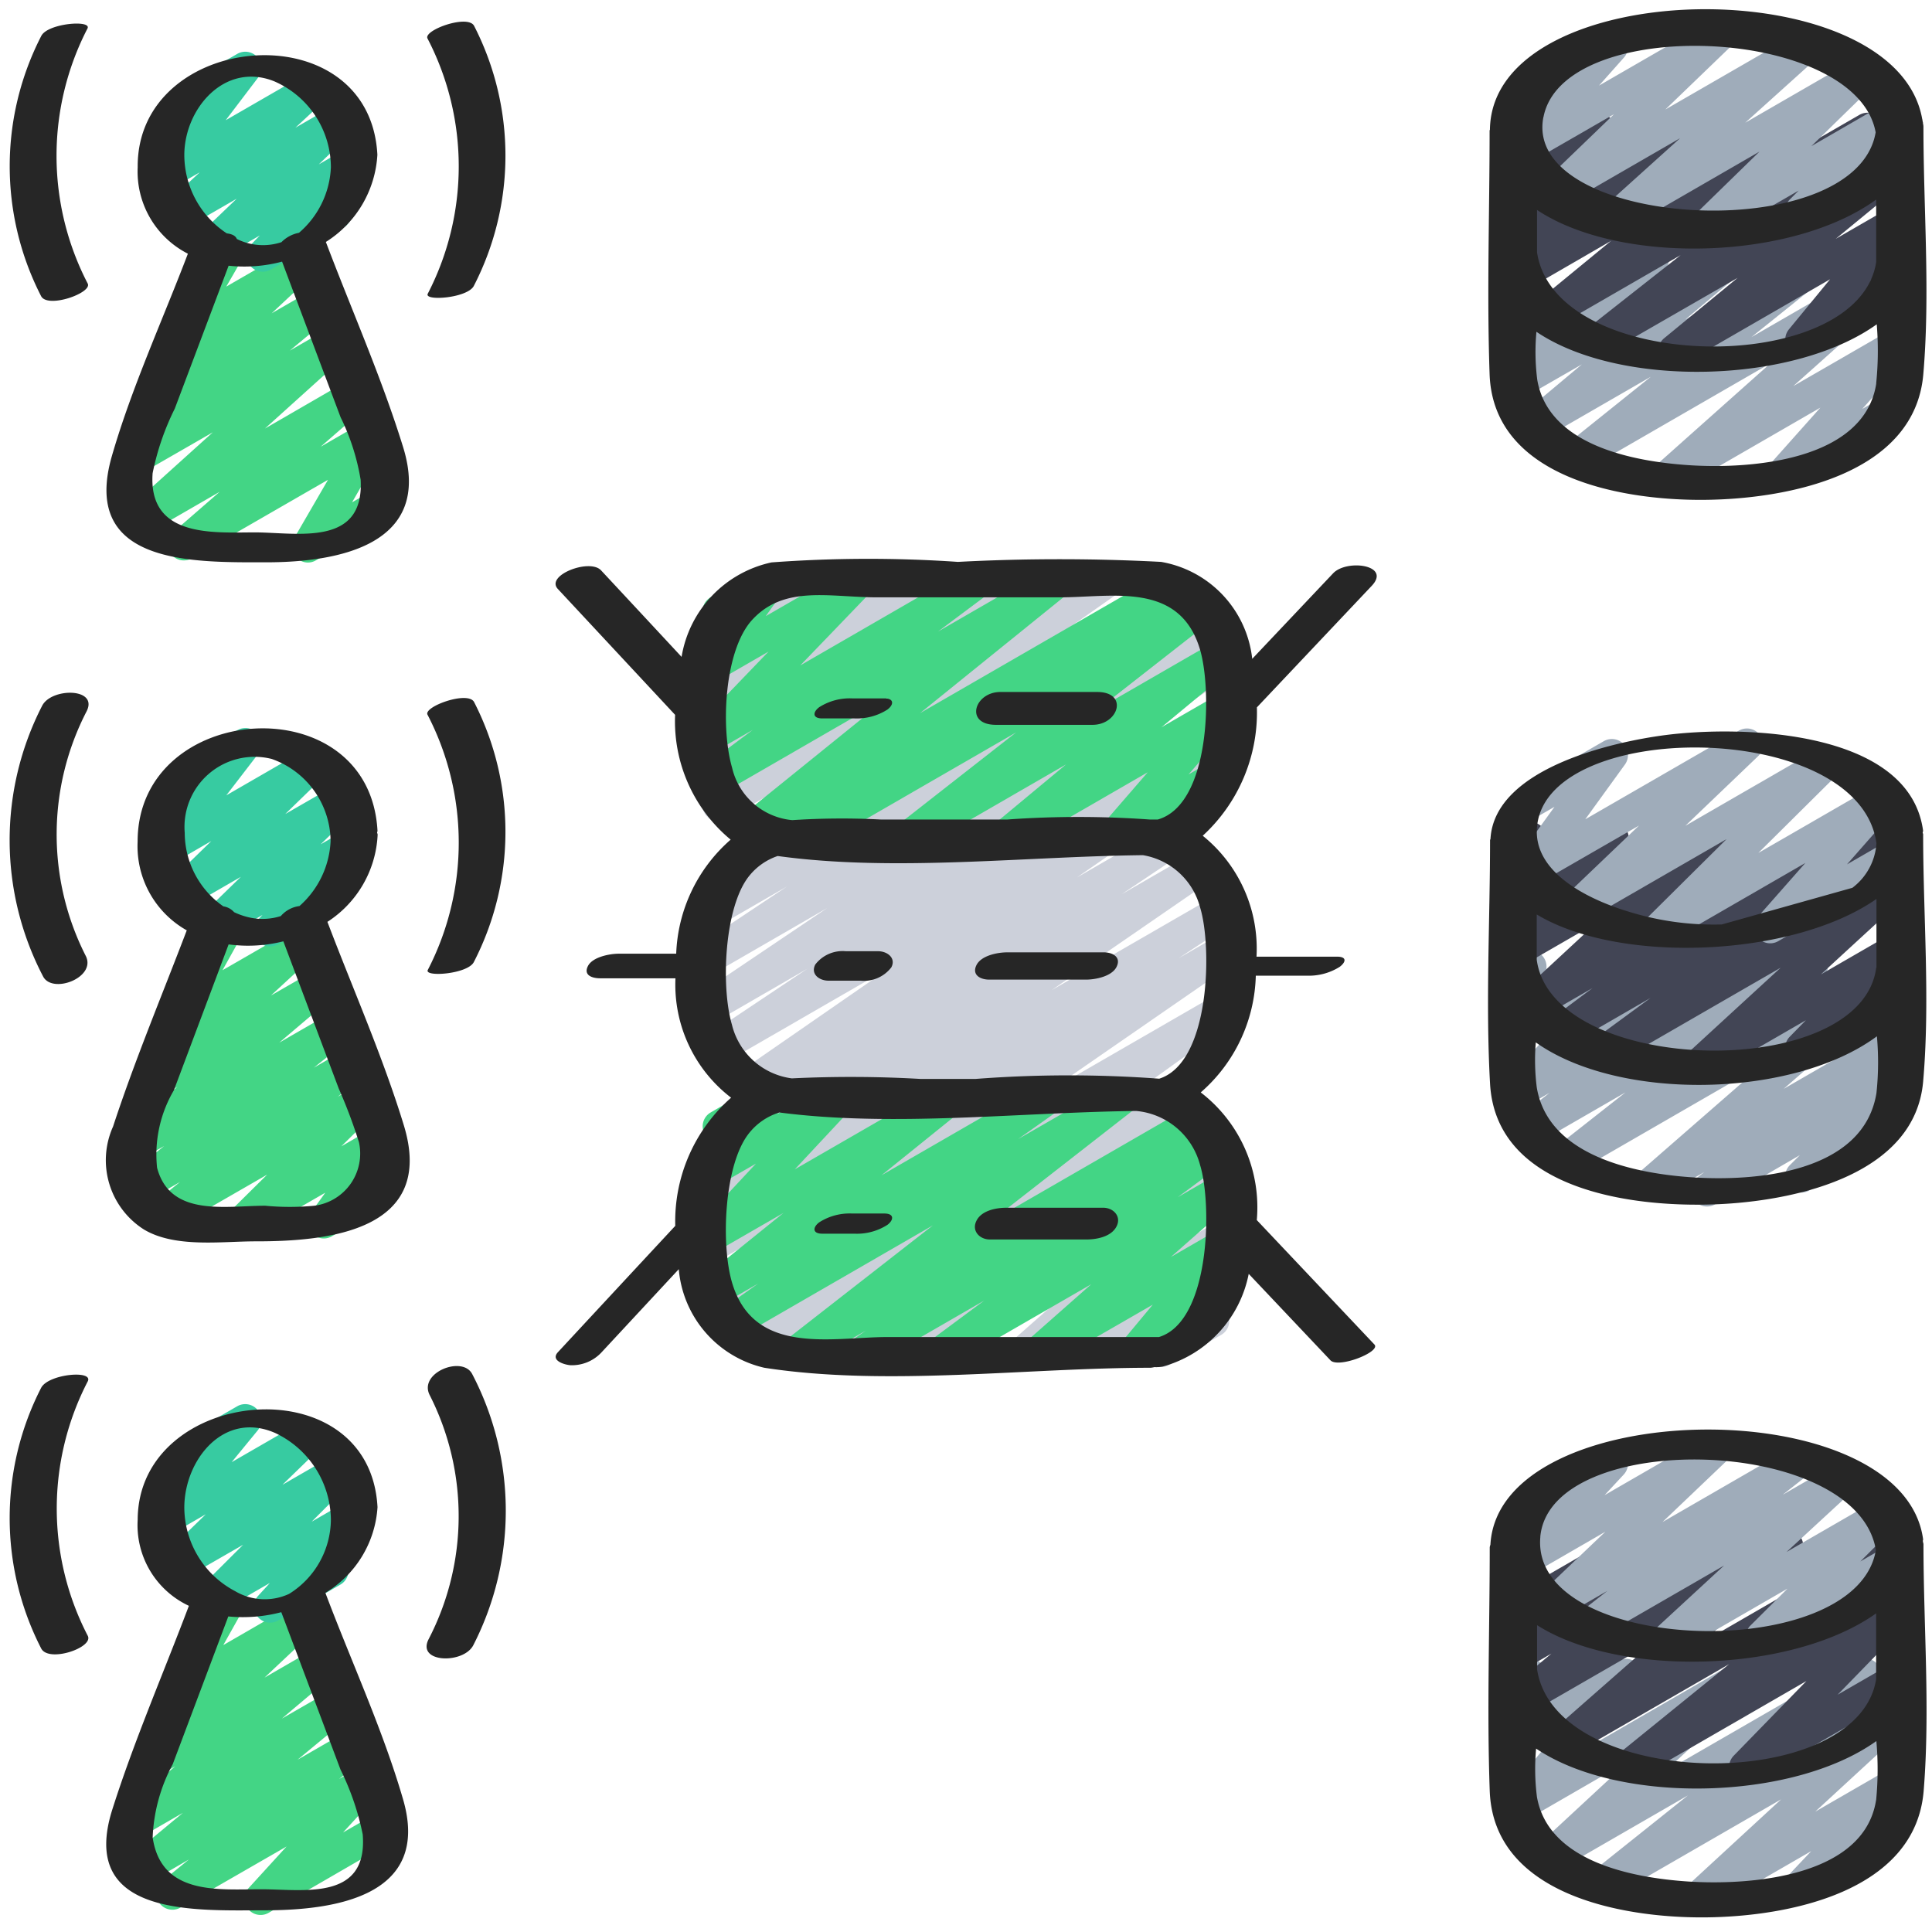 <?xml version="1.0" encoding="UTF-8"?> <svg xmlns="http://www.w3.org/2000/svg" xmlns:xlink="http://www.w3.org/1999/xlink" version="1.1" width="512" height="512" x="0" y="0" viewBox="0 0 60 60" style="enable-background:new 0 0 512 512" xml:space="preserve" class=""><g><path fill="#9facba" d="M53.017 37.469a.5.5 0 0 1-.307-.9l.22-.171-1.482.855a.5.5 0 0 1-.579-.81l3.9-3.4-5.852 3.378a.5.5 0 0 1-.56-.825l2.124-1.671-2.746 1.585a.5.5 0 0 1-.558-.827l.946-.744-.841.486a.5.5 0 0 1-.614-.776l1.41-1.5-.8.459a.5.5 0 0 1-.737-.546l.3-1.29a.487.487 0 0 1-.246-.214.5.5 0 0 1 .182-.682l.5-.29a.5.5 0 0 1 .738.546l-.242 1.034 2.751-1.588a.5.5 0 0 1 .615.775l-1.412 1.5 3.95-2.279a.5.5 0 0 1 .558.826l-.947.744 2.731-1.576a.5.5 0 0 1 .56.825l-2.123 1.67 4.259-2.458a.5.5 0 0 1 .579.81l-3.9 3.4 3.32-1.916a.5.5 0 0 1 .556.827l-.393.307a.5.5 0 0 1 .44.847l-.658.655a.5.5 0 0 1 .15.923l-2.624 1.515a.5.5 0 0 1-.6-.788l.312-.311-2.63 1.526a.5.5 0 0 1-.25.069zM51.712 15.366a.5.5 0 0 1-.332-.873l3.607-3.213-5.738 3.313a.5.5 0 0 1-.563-.822l2.583-2.071-3.392 1.957a.5.5 0 0 1-.571-.815l1.82-1.526-1.846 1.061a.5.5 0 0 1-.586-.8l.871-.791-.285.164a.5.5 0 0 1-.74-.531l.328-1.625a.487.487 0 0 1-.27-.223.5.5 0 0 1 .182-.682l.5-.29a.5.5 0 0 1 .74.531l-.283 1.4L51.1 7.587a.5.5 0 0 1 .585.8l-.87.79 2.772-1.6a.5.5 0 0 1 .571.816l-1.818 1.53 4.07-2.35a.5.5 0 0 1 .564.823l-2.581 2.073 4.327-2.5a.5.5 0 0 1 .582.8l-3.609 3.221 3.028-1.747a.5.5 0 0 1 .623.766L57.835 12.7l.64-.369a.5.5 0 0 1 .5.865l-3.329 1.924a.5.5 0 0 1-.623-.766l1.51-1.694-4.571 2.64a.489.489 0 0 1-.25.066z" opacity="1" data-original="#346d92" class=""></path><path fill="#424555" d="M52.875 33.46a.5.5 0 0 1-.339-.868l2.764-2.539-5.045 2.912a.5.5 0 0 1-.546-.836l1.548-1.136-2.416 1.395a.5.5 0 0 1-.549-.833l1.165-.87-1.616.932a.5.5 0 0 1-.59-.8l2.316-2.147-2.287 1.319a.5.5 0 0 1-.628-.76l1.118-1.293-.49.282a.5.5 0 0 1-.73-.571l.252-.883a.5.5 0 0 1-.022-.878l.5-.29a.5.5 0 0 1 .731.57l-.162.568 1.982-1.144a.5.5 0 0 1 .628.76l-1.118 1.294 3.572-2.062a.5.5 0 0 1 .59.8l-2.316 2.147 5.119-2.955a.5.5 0 0 1 .548.833l-1.17.874 2.968-1.713a.5.5 0 0 1 .546.836L57.65 27.54l1.071-.617a.5.5 0 0 1 .589.8l-2.762 2.539 2.174-1.255a.5.5 0 0 1 .608.782l-.726.742a.5.5 0 0 1 .212.932l-2.624 1.515a.5.5 0 0 1-.608-.783l.5-.511-2.959 1.708a.5.5 0 0 1-.25.068zM52 11.39a.5.5 0 0 1-.317-.887l2.28-1.873-3.944 2.27a.5.5 0 0 1-.56-.825l2.735-2.152-3.819 2.205a.5.5 0 0 1-.567-.819l2.226-1.829-2.579 1.493a.5.5 0 0 1-.56-.826l.348-.275a.5.5 0 0 1-.607-.759l1.072-1.382-.428.247a.5.5 0 0 1-.724-.59l.213-.644a.482.482 0 0 1-.171-.176.5.5 0 0 1 .182-.682l.5-.29a.5.5 0 0 1 .725.59l-.089.269 1.5-.864a.5.5 0 0 1 .645.739l-1.073 1.382 3.689-2.129a.5.5 0 0 1 .664.151.5.5 0 0 1-.1.674l-.338.267 1.9-1.1a.5.5 0 0 1 .567.819l-2.229 1.833 4.6-2.657a.5.5 0 0 1 .56.826l-2.737 2.153 3.157-1.822a.5.5 0 0 1 .567.819l-2.277 1.871 1.71-.987a.5.5 0 0 1 .636.75l-1.28 1.556.239-.137a.5.5 0 1 1 .5.865l-2.624 1.515a.5.5 0 0 1-.636-.75l1.279-1.556-4.589 2.649a.493.493 0 0 1-.246.068z" opacity="1" data-original="#295474" class=""></path><path fill="#9facba" d="M52.725 59.448a.5.5 0 0 1-.339-.868l2.929-2.7-5.254 3.033a.5.5 0 0 1-.562-.823l2.92-2.331-4.067 2.347a.5.5 0 0 1-.59-.8l2.848-2.64-3.287 1.9a.5.5 0 0 1-.634-.753l1.629-1.953-1.038.6a.5.5 0 0 1-.735-.555l.284-1.128a.489.489 0 0 1-.231-.208.5.5 0 0 1 .182-.682l.5-.29a.5.5 0 0 1 .736.554L47.8 53l2.45-1.414a.5.5 0 0 1 .634.753L49.258 54.3l4.7-2.716a.5.5 0 0 1 .59.8L51.7 55.019l5.974-3.449a.5.5 0 0 1 .561.824l-2.92 2.332 3.4-1.964a.5.5 0 0 1 .589.8l-2.93 2.7 2.342-1.352a.5.5 0 0 1 .613.777l-.8.846a.488.488 0 0 1 .465.249.5.5 0 0 1-.183.683l-2.624 1.515a.5.5 0 0 1-.613-.777l.676-.715-3.28 1.894a.491.491 0 0 1-.245.066z" opacity="1" data-original="#346d92" class=""></path><path fill="#424555" d="M54.2 55.374a.5.5 0 0 1-.358-.849l2.258-2.319-5.107 2.948a.5.5 0 0 1-.564-.821l3.271-2.652-4.77 2.754a.5.5 0 0 1-.58-.809l3.023-2.654-3.849 2.221a.5.5 0 0 1-.57-.816l1.227-1.023-.9.52a.5.5 0 0 1-.594-.8l.553-.526a.5.5 0 0 1-.7-.573l.292-1.2a.491.491 0 0 1-.238-.211.5.5 0 0 1 .182-.682l.5-.29a.5.5 0 0 1 .737.55l-.228.936 2.588-1.494a.5.5 0 0 1 .595.8l-.548.52 2.289-1.321a.5.5 0 0 1 .57.816l-1.229 1.026 3.2-1.848a.5.5 0 0 1 .58.809l-3.022 2.652 5.9-3.408a.5.5 0 0 1 .564.821L56 51.1l2.717-1.568a.5.5 0 0 1 .608.781l-2.256 2.318 1.6-.923a.5.5 0 0 1 .5.865l-4.726 2.73a.489.489 0 0 1-.243.071z" opacity="1" data-original="#295474" class=""></path><path fill="#43d585" d="M9.564 17.47a.5.5 0 0 1-.432-.751l1.055-1.819-4.229 2.438a.5.5 0 0 1-.578-.81l1.443-1.255-2.2 1.271a.5.5 0 0 1-.585-.8l2.571-2.318-2.186 1.257a.5.5 0 0 1-.569-.818l1.319-1.1-.037.021a.5.5 0 0 1-.591-.8L5.95 10.68l-.026.014a.5.5 0 0 1-.684-.68l.913-1.6a.541.541 0 0 1-.085-.108.5.5 0 0 1 .184-.684l.648-.369a.5.5 0 0 1 .684.682l-.557.965 2.219-1.28a.5.5 0 0 1 .591.8l-1.4 1.31 1.32-.761a.5.5 0 0 1 .569.817L9 10.889l1.215-.7a.5.5 0 0 1 .585.8l-2.572 2.32 2.594-1.5a.5.5 0 0 1 .578.809l-1.442 1.256 1.349-.778a.494.494 0 0 1 .6.079.5.5 0 0 1 .079.6L10.934 15.6l.607-.35a.5.5 0 1 1 .5.865L9.814 17.4a.49.49 0 0 1-.25.07z" opacity="1" data-original="#b9bfcc" class=""></path><path fill="#37cba1" d="M8.161 8.438A.5.5 0 0 1 7.8 7.59l.27-.278-1.213.7a.5.5 0 0 1-.6-.793l1.094-1.048-1.527.881a.5.5 0 0 1-.59-.8l.969-.9-.842.486a.5.5 0 0 1-.648-.738l1.054-1.383a.5.5 0 0 1-.337-.925l1.937-1.118a.5.5 0 0 1 .649.735L7.01 3.733l2.543-1.467a.5.5 0 0 1 .59.8l-.969.9 1.214-.7a.5.5 0 0 1 .6.793L9.9 5.105l.809-.466a.5.5 0 0 1 .608.781l-.73.75a.5.5 0 0 1 .078.9l-2.25 1.3a.489.489 0 0 1-.254.068z" opacity="1" data-original="#37cba1"></path><path fill="#43d585" d="M7.5 38.471a.5.5 0 0 1-.351-.856l1.148-1.136-2.951 1.7a.5.5 0 0 1-.564-.823l.81-.649-1.054.607a.5.5 0 0 1-.562-.823l1.121-.9-.719.415A.5.5 0 0 1 3.8 35.2l1.707-1.449-.457.264a.5.5 0 0 1-.59-.8l1.474-1.364-.09.051a.5.5 0 0 1-.687-.675l1-1.8a.519.519 0 0 1-.094-.117.5.5 0 0 1 .184-.684l.645-.372a.5.5 0 0 1 .687.677l-.669 1.2 2.39-1.376a.5.5 0 0 1 .59.8l-1.475 1.361 1.393-.8a.5.5 0 0 1 .573.814l-1.71 1.451 1.634-.942a.5.5 0 0 1 .562.823l-1.119.895.988-.57a.5.5 0 0 1 .564.822l-.81.651.658-.38a.5.5 0 0 1 .6.788L10.6 35.6l1.008-.582a.5.5 0 0 1 .657.723l-.575.8a.5.5 0 0 1 .215.932l-1.6.922a.5.5 0 0 1-.657-.723l.453-.631L7.747 38.4a.49.49 0 0 1-.247.071z" opacity="1" data-original="#b9bfcc" class=""></path><path fill="#37cba1" d="M8.389 29.393a.5.5 0 0 1-.362-.846l.126-.132-1.173.677a.5.5 0 0 1-.6-.791l1.1-1.07-1.589.918a.5.5 0 0 1-.6-.791l1.272-1.239-1.208.7a.5.5 0 0 1-.646-.736l1.042-1.36a.509.509 0 0 1-.5-.245.5.5 0 0 1 .183-.683l1.937-1.118a.5.5 0 0 1 .647.736l-.99 1.287 2.5-1.444a.5.5 0 0 1 .6.791L8.859 25.28l1.6-.92a.5.5 0 0 1 .6.791l-1.1 1.07.719-.414a.5.5 0 0 1 .611.778l-.721.756a.506.506 0 0 1 .189.187.5.5 0 0 1-.183.683l-1.935 1.114a.49.49 0 0 1-.25.068z" opacity="1" data-original="#37cba1"></path><path fill="#43d585" d="M8.093 59.471a.5.5 0 0 1-.369-.838L8.9 57.344l-3.3 1.9a.5.5 0 0 1-.565-.82l.831-.676-1.266.737a.5.5 0 0 1-.57-.817L5.679 56.3l-1.31.756a.5.5 0 0 1-.572-.815l1.646-1.389-.424.246a.5.5 0 0 1-.594-.8l1.667-1.568-.233.134a.5.5 0 0 1-.686-.676l.988-1.763a.5.5 0 0 1 .091-.8l.645-.372a.5.5 0 0 1 .687.678l-.649 1.158 2.352-1.358a.5.5 0 0 1 .594.8L8.215 52.1l1.614-.932a.5.5 0 0 1 .572.814l-1.647 1.39 1.564-.9a.5.5 0 0 1 .57.817L9.241 54.65l1.559-.9a.5.5 0 0 1 .565.82l-.836.68.687-.4a.5.5 0 0 1 .619.771l-1.181 1.288.994-.573a.5.5 0 1 1 .5.865l-3.8 2.2a.49.49 0 0 1-.255.07z" opacity="1" data-original="#b9bfcc" class=""></path><path fill="#37cba1" d="M8.389 50.393a.5.5 0 0 1-.368-.838l.36-.394-1.5.865a.5.5 0 0 1-.6-.786l1.27-1.267-1.768 1.018a.5.5 0 0 1-.6-.791l1.208-1.173-1.072.619a.5.5 0 0 1-.636-.75l.961-1.172a.5.5 0 0 1-.216-.932l1.937-1.118a.5.5 0 0 1 .637.75l-.808.985 2.183-1.26a.5.5 0 0 1 .6.791l-1.206 1.171 1.576-.909a.5.5 0 0 1 .6.786L9.68 47.257l1.019-.588a.5.5 0 0 1 .618.77l-.8.878a.5.5 0 0 1 .238.211.5.5 0 0 1-.183.683l-1.933 1.114a.49.49 0 0 1-.25.068z" opacity="1" data-original="#37cba1"></path><path fill="#ccd0da" d="M28.561 42.471a.5.5 0 0 1-.293-.906l1.226-.884L26.51 42.4a.5.5 0 0 1-.551-.832l3.761-2.828-6.064 3.5a.5.5 0 0 1-.542-.839l6.4-4.6-7.107 4.1a.5.5 0 0 1-.534-.844l5.688-3.932-5.284 3.051a.5.5 0 0 1-.524-.851l1.641-1.08-1.117.644a.5.5 0 0 1-.533-.844l5.12-3.527-4.5 2.6a.5.5 0 0 1-.528-.848l1.823-1.221-.224.129a.5.5 0 0 1-.536-.844L27.716 30l-5.27 3.042a.5.5 0 0 1-.528-.849l3.153-2.107L22.28 31.7a.5.5 0 0 1-.529-.847l3.938-2.653-3.41 1.969a.5.5 0 0 1-.527-.849l2.684-1.787-2.157 1.245a.5.5 0 0 1-.537-.841l5.112-3.577-3.245 1.872a.5.5 0 0 1-.537-.841l1.879-1.321-2.387 1.377a.5.5 0 0 1-.541-.839l1.441-1.032-1.184.684a.5.5 0 0 1-.587-.8l2.939-2.674-2.353 1.359a.5.5 0 0 1-.579-.809l.446-.391a.509.509 0 0 1-.5-.16.5.5 0 0 1-.011-.637l.542-.681a.492.492 0 0 1-.29-.23.5.5 0 0 1 .182-.682l1.627-.94a.5.5 0 0 1 .641.744l-.276.347 1.914-1.1a.5.5 0 0 1 .579.808l-.367.322L28.15 17.6a.5.5 0 0 1 .587.8L25.8 21.073l6.02-3.473a.5.5 0 0 1 .541.839l-1.446 1.036 3.248-1.875a.5.5 0 0 1 .537.841l-1.875 1.319 3.482-2.01a.5.5 0 0 1 .537.843l-5.111 3.575 5.786-3.34a.5.5 0 0 1 .527.849l-2.684 1.783 2.358-1.36a.5.5 0 0 1 .529.847L34.311 23.6l3.41-1.969a.5.5 0 0 1 .528.848L35.1 24.587l2.623-1.515a.5.5 0 0 1 .535.844l-4.814 3.335 2.687-1.551a.5.5 0 0 1 .528.848l-1.822 1.221 2.417-1.395a.5.5 0 0 1 .533.845l-5.126 3.53 5.059-2.92a.5.5 0 0 1 .524.851l-1.636 1.076 1.113-.642a.5.5 0 0 1 .534.844l-5.69 3.933 5.156-2.976a.5.5 0 0 1 .542.839l-6.4 4.6 4.495-2.594a.5.5 0 0 1 .55.832l-3.76 2.828 4.39-2.534a.5.5 0 0 1 .543.838l-1.223.882.866-.5a.5.5 0 0 1 .581.808l-2.411 2.13 1.831-1.058a.5.5 0 0 1 .582.807l-.425.377a.5.5 0 0 1 .476.811l-.485.583a.49.49 0 0 1 .235.209.5.5 0 0 1-.182.683l-1.614.932a.5.5 0 0 1-.634-.753l.113-.136-1.567.9a.5.5 0 0 1-.582-.806l.317-.282-1.891 1.089a.5.5 0 0 1-.581-.807l2.413-2.128-5.089 2.935a.5.5 0 0 1-.25.071z" opacity="1" data-original="#ccd0da" class=""></path><path fill="#43d585" d="M24.975 26.471a.5.5 0 0 1-.282-.914l.182-.122-1.345.775a.5.5 0 0 1-.564-.821l4.612-3.727-5.23 3.02a.5.5 0 0 1-.55-.833l1.579-1.181-1.1.633a.5.5 0 0 1-.61-.78l2.2-2.285-1.593.919a.5.5 0 0 1-.656-.723l.68-.949a.5.5 0 0 1-.23-.932l1.627-.94a.5.5 0 0 1 .656.724l-.57.8 2.662-1.535a.5.5 0 0 1 .611.779l-2.2 2.286L30.16 17.6a.5.5 0 0 1 .55.833l-1.578 1.18L32.62 17.6a.5.5 0 0 1 .565.821l-4.613 3.727 7.655-4.419a.5.5 0 0 1 .531.846l-.188.127.64-.369a.5.5 0 0 1 .559.826l-3.612 2.826 3.563-2.056a.5.5 0 0 1 .569.817l-2.223 1.844 1.655-.954a.5.5 0 0 1 .628.76l-1.437 1.654.8-.462a.5.5 0 0 1 .5.865L34.837 26.4a.5.5 0 0 1-.628-.759l1.436-1.658-4.188 2.417a.5.5 0 0 1-.569-.817l2.221-1.844L28.5 26.4a.5.5 0 0 1-.559-.826l3.615-2.828-6.331 3.654a.5.5 0 0 1-.25.071zM26.833 42.471a.5.5 0 0 1-.284-.911l.346-.239-1.876 1.079a.5.5 0 0 1-.558-.827l4.512-3.519-6.211 3.586a.5.5 0 0 1-.539-.841l1.325-.938-1.23.709a.5.5 0 0 1-.564-.821l2.578-2.081-2.053 1.184a.5.5 0 0 1-.615-.773l1.813-1.942-1.2.691a.5.5 0 0 1-.637-.749l.512-.628a.493.493 0 0 1-.263-.221.5.5 0 0 1 .182-.682l1.627-.94a.5.5 0 0 1 .638.749l-.2.243 1.745-1a.5.5 0 0 1 .615.773l-1.813 1.942L29.39 33.6a.5.5 0 0 1 .564.821L27.375 36.5l5.025-2.9a.5.5 0 0 1 .539.841l-1.322.935L34.7 33.6a.5.5 0 0 1 .558.827l-4.514 3.52 6.392-3.689a.5.5 0 0 1 .534.844l-.345.238.288-.166a.5.5 0 0 1 .548.834l-1.584 1.172 1.144-.66a.5.5 0 0 1 .581.807l-1.939 1.71 1.358-.783a.5.5 0 0 1 .634.752l-.942 1.134.182-.105a.5.5 0 0 1 .5.865l-2.6 1.5a.5.5 0 0 1-.635-.752l.941-1.131-3.268 1.883a.5.5 0 0 1-.581-.807l1.94-1.711-4.364 2.518a.5.5 0 0 1-.548-.834l1.586-1.176-3.483 2.01a.5.5 0 0 1-.25.071z" opacity="1" data-original="#b9bfcc" class=""></path><path fill="#9facba" d="M51.517 29.351a.5.5 0 0 1-.353-.855l2.457-2.437-4.381 2.529a.5.5 0 0 1-.595-.794l2.255-2.155-3.2 1.844a.5.5 0 0 1-.654-.726l1.23-1.7-.593.341a.5.5 0 1 1-.5-.865l2.626-1.516a.5.5 0 0 1 .654.727l-1.231 1.7 4.76-2.747a.5.5 0 0 1 .6.794l-2.251 2.154 4.124-2.381a.5.5 0 0 1 .6.787l-2.458 2.438 3.59-2.072a.5.5 0 0 1 .626.763l-1.463 1.664 1.166-.673a.5.5 0 1 1 .5.865l-3.8 2.192a.5.5 0 0 1-.626-.763l1.467-1.665-4.3 2.483a.493.493 0 0 1-.25.068zM53.044 7.467a.5.5 0 0 1-.349-.859l1.948-1.9-4.055 2.343a.5.5 0 0 1-.585-.8l2.175-1.96-3.5 2.021a.5.5 0 0 1-.6-.793l2.047-1.973-2.641 1.522a.5.5 0 0 1-.624-.768l.781-.879a.5.5 0 0 1-.457-.888l2.626-1.512a.5.5 0 0 1 .624.765l-.775.872L53.171.631a.5.5 0 0 1 .6.793L51.72 3.4l4.071-2.349a.5.5 0 0 1 .585.8L54.2 3.811l3.4-1.964a.5.5 0 0 1 .6.791l-1.946 1.9L58.6 3.183a.5.5 0 0 1 .605.785l-.565.568a.5.5 0 0 1 .177.928l-2.626 1.515a.5.5 0 0 1-.605-.786l.274-.275L53.294 7.4a.49.49 0 0 1-.25.067zM51.833 51.376a.5.5 0 0 1-.339-.867l2.05-1.891-3.825 2.208A.5.5 0 0 1 49.16 50l.759-.594-1.413.816a.5.5 0 0 1-.595-.8l1.944-1.853-2.4 1.388a.5.5 0 0 1-.616-.774l.674-.724A.506.506 0 0 1 47 47.22a.5.5 0 0 1 .183-.683l2.626-1.516a.5.5 0 0 1 .616.774l-.593.638 3.146-1.817a.5.5 0 0 1 .595.8l-1.942 1.852 3.937-2.274a.5.5 0 0 1 .559.826l-.763.6 1.576-.909a.5.5 0 0 1 .589.8l-2.048 1.888 2.849-1.644a.5.5 0 0 1 .6.787l-1.156 1.15.794-.458a.5.5 0 1 1 .5.866l-4.11 2.373a.5.5 0 0 1-.6-.787l1.155-1.15-3.431 1.981a.5.5 0 0 1-.249.059z" opacity="1" data-original="#346d92" class=""></path><g fill="#262626"><path d="M8.267 17.463c2.247 0 5.19-.543 4.253-3.575-.666-2.157-1.6-4.261-2.4-6.374a3.428 3.428 0 0 0 1.6-2.708C11.483.317 4.241.95 4.276 5.194a2.863 2.863 0 0 0 1.559 2.685c-.789 2.074-1.744 4.151-2.359 6.278-.983 3.398 2.524 3.306 4.791 3.306zm.24-14.942a2.918 2.918 0 0 1 1.769 2.673 2.832 2.832 0 0 1-.991 2.036 1.034 1.034 0 0 0-.545.291 1.82 1.82 0 0 1-1.386-.1c-.036-.1-.153-.155-.31-.173a2.921 2.921 0 0 1-1.32-2.445c.009-1.435 1.254-2.885 2.783-2.282zM5.429 12.688 7.1 8.252a4.566 4.566 0 0 0 1.66-.127l1.817 4.832A6.946 6.946 0 0 1 11.2 14.9c.117 2.1-1.985 1.634-3.289 1.634-1.258 0-3.319.184-3.171-1.839a8.036 8.036 0 0 1 .689-2.007zM12.54 34.942c-.654-2.136-1.578-4.222-2.372-6.313a3.409 3.409 0 0 0 1.56-2.707c0-.025-.013-.041-.016-.064s.013-.033.012-.052c-.244-4.543-7.453-4.045-7.45.33A3 3 0 0 0 5.8 28.893c-.771 2.024-1.615 4.038-2.289 6.093a2.548 2.548 0 0 0 .964 3.2c.967.575 2.4.365 3.47.365 2.287.004 5.596-.345 4.595-3.609zM8.439 23.57a2.732 2.732 0 0 1 1.828 2.547 2.86 2.86 0 0 1-.967 2.021.919.919 0 0 0-.579.311 1.87 1.87 0 0 1-.932.053 2.254 2.254 0 0 1-.518-.173.555.555 0 0 0-.334-.181 2.791 2.791 0 0 1-1.2-2.284 2.177 2.177 0 0 1 2.702-2.294zm1.322 13.875a8 8 0 0 1-1.524 0c-1.23 0-2.951.362-3.359-1.18a3.941 3.941 0 0 1 .522-2.406l1.7-4.53a4.509 4.509 0 0 0 1.7-.095l1.72 4.572a15.969 15.969 0 0 1 .628 1.668 1.634 1.634 0 0 1-1.387 1.971zM8.23 59.326c2.2 0 5.156-.451 4.29-3.438-.631-2.176-1.617-4.3-2.415-6.421a3.355 3.355 0 0 0 1.619-2.661c-.239-4.446-7.431-3.748-7.448.388a2.765 2.765 0 0 0 1.59 2.676c-.793 2.1-1.7 4.19-2.379 6.329-1.059 3.35 2.607 3.127 4.743 3.127zm.325-14.819a3.01 3.01 0 0 1 1.721 2.687 2.74 2.74 0 0 1-1.289 2.3l-.023.012a1.8 1.8 0 0 1-1.656-.088 2.949 2.949 0 0 1-1.584-2.616c.011-1.478 1.236-3.002 2.831-2.295zm-3.19 10.281L7.09 50.2a4.7 4.7 0 0 0 1.646-.132l1.839 4.888a8.241 8.241 0 0 1 .689 2.01c.171 2.084-1.846 1.707-3.139 1.707-1.338 0-3.119.2-3.384-1.61a5.228 5.228 0 0 1 .624-2.275zM39.034 21.968l3.566-3.774c.617-.653-.779-.836-1.2-.388l-2.511 2.655a3.434 3.434 0 0 0-2.83-3.011 60.1 60.1 0 0 0-6.31 0 40.814 40.814 0 0 0-5.789.016 3.6 3.6 0 0 0-2.793 2.934q-1.248-1.344-2.5-2.687c-.354-.38-1.735.154-1.344.576l3.643 3.911a4.772 4.772 0 0 0 1.725 3.876A4.94 4.94 0 0 0 21 29.618h-1.782c-.281 0-.814.1-.959.383s.124.381.38.381h2.338a4.422 4.422 0 0 0 1.728 3.708 5.116 5.116 0 0 0-1.734 3.98q-1.823 1.961-3.643 3.922c-.245.264.209.393.387.406a1.254 1.254 0 0 0 .957-.39l2.408-2.592a3.439 3.439 0 0 0 2.656 3.061c3.814.59 8.132 0 12 0a.816.816 0 0 0 .115-.02 1.044 1.044 0 0 0 .266-.019 3.731 3.731 0 0 0 2.663-2.877l2.538 2.684c.246.261 1.579-.265 1.366-.49l-3.653-3.864a4.5 4.5 0 0 0-1.741-3.965A4.973 4.973 0 0 0 39 30.3h1.582a1.79 1.79 0 0 0 1.025-.275c.194-.148.228-.315-.085-.315h-2.5a4.5 4.5 0 0 0-1.67-3.755 5.2 5.2 0 0 0 1.682-3.987zm-3.041 19.555h-8.432c-1.708 0-4.16.608-4.831-1.706-.347-1.2-.236-3.651.524-4.614a1.921 1.921 0 0 1 .951-.654c3.548.463 7.489-.007 11.081-.047a2.261 2.261 0 0 1 1.984 1.681c.373 1.204.324 4.851-1.277 5.34zM36 33.5a38.06 38.06 0 0 0-5.7.007h-1.718a37.7 37.7 0 0 0-3.991-.017 2.211 2.211 0 0 1-1.86-1.666c-.349-1.19-.234-3.652.526-4.609a1.917 1.917 0 0 1 .895-.631c3.627.5 7.66.014 11.342-.026a2.211 2.211 0 0 1 1.775 1.62C37.646 29.384 37.592 33 36 33.5zm-.041-8.049h-.252a30.852 30.852 0 0 0-4.427 0h-3.921a23.393 23.393 0 0 0-2.754.019 2.116 2.116 0 0 1-1.87-1.631c-.364-1.26-.233-3.655.624-4.588 1-1.092 2.417-.7 3.879-.7h5.68c1.626 0 3.712-.5 4.347 1.612.373 1.237.335 4.813-1.306 5.287zM51.722 22.828c-1.633.211-5.308 1.035-5.434 3.225 0 .013-.013.024-.013.036 0 2.511-.141 5.061 0 7.567.189 3.358 4.562 3.886 7.259 3.733 2.384-.136 5.942-.959 6.191-3.8.221-2.52 0-5.15 0-7.682 0-.018-.012-.027-.014-.043s.011-.041.013-.062c-.424-3.16-5.667-3.277-8.002-2.974zm6.553 7.214c0 .007-.007.012-.008.018-.48 3.568-10.054 3.356-10.542-.253V28.4c2.58 1.554 7.95 1.33 10.55-.482zm0-3.85a1.886 1.886 0 0 1-.748 1.38l-4.055 1.138a8.894 8.894 0 0 1-2.9-.4c-1.092-.328-2.872-1.118-2.845-2.511.073-3.499 10.019-3.52 10.548.393zm0 7.752c-.4 2.482-3.749 2.765-5.809 2.613-1.8-.133-4.4-.7-4.741-2.792a6.777 6.777 0 0 1-.03-1.393c2.589 1.841 7.987 1.738 10.594-.189a8.99 8.99 0 0 1-.014 1.761zM59.734 3.962v-.009a.418.418 0 0 0-.015-.121c0-.009.005-.017 0-.026s-.01-.043-.014-.065 0-.027-.008-.038c-.817-4.7-13.358-4.511-13.426.32 0 .012-.01.021-.01.033 0 2.518-.088 5.051 0 7.567.113 3.194 4.055 3.924 6.669 3.9 2.581-.021 6.534-.785 6.8-3.9.217-2.514.005-5.133.004-7.661zm-12 3.875V6.521c2.582 1.716 7.924 1.572 10.532-.323v1.944c-.558 3.596-9.966 3.483-10.532-.305zm.2-4.2C48.55.441 57.646.8 58.25 4.11c-.609 3.606-10.987 2.99-10.319-.47zm10.335 8.271c-.369 2.412-3.918 2.666-5.828 2.538-1.737-.116-4.356-.624-4.7-2.651a6.841 6.841 0 0 1-.026-1.491c2.591 1.754 7.97 1.629 10.569-.232a10.039 10.039 0 0 1-.018 1.839zM59.735 47.949c0-.012-.007-.02-.008-.032s-.01-.039-.011-.061.011-.033.008-.05c-.626-4.658-13.184-4.489-13.438.167a.408.408 0 0 0-.021.078c0 2.517-.09 5.051 0 7.566.114 3.2 4.048 3.947 6.675 3.929 2.594-.018 6.533-.789 6.8-3.915.207-2.523-.005-5.148-.005-7.682zm-12 3.893v-1.371c2.581 1.642 7.927 1.483 10.53-.366v2.043c-.565 3.592-9.957 3.476-10.53-.306zm.1-4.115c.31-3.365 9.839-3.162 10.422.412-.596 3.576-10.757 3.252-10.42-.412zm10.428 8.178c-.374 2.4-3.933 2.651-5.832 2.527-1.726-.113-4.349-.613-4.7-2.628a6.9 6.9 0 0 1-.026-1.5c2.592 1.751 7.968 1.626 10.567-.234a9.906 9.906 0 0 1-.007 1.835z" fill="#262626" opacity="1" data-original="#262626" class=""></path><path d="M27.466 21.689h-1a1.767 1.767 0 0 0-1.025.274c-.2.149-.217.348.093.348h1a1.767 1.767 0 0 0 1.025-.274c.2-.149.217-.348-.093-.348zM34.07 21.49h-3c-.813 0-1.125 1.02-.14 1.02h3c.813 0 1.125-1.02.14-1.02zM27.269 29.541h-1a1.07 1.07 0 0 0-.951.415c-.152.3.13.5.413.5h1a1.07 1.07 0 0 0 .951-.415c.152-.293-.13-.5-.413-.5zM34.278 29.576h-3c-.3 0-.81.1-.955.4s.119.447.4.447h3c.3 0 .81-.1.955-.4s-.12-.447-.4-.447zM27.465 37.687h-1a1.749 1.749 0 0 0-1.024.274c-.2.15-.218.352.094.352h1a1.749 1.749 0 0 0 1.024-.274c.2-.15.218-.352-.094-.352zM34.26 37.507h-3c-.328 0-.8.088-.947.43-.134.3.117.556.427.556h3c.328 0 .795-.089.947-.43.134-.3-.117-.556-.427-.556zM14.716 8.877a8.827 8.827 0 0 0 .009-8.071c-.188-.373-1.58.129-1.449.388a8.615 8.615 0 0 1 .008 7.929c-.119.237 1.24.136 1.432-.246zM1.282 1.116a8.838 8.838 0 0 0-.007 8.078c.2.4 1.6-.1 1.449-.388A8.613 8.613 0 0 1 2.717.884c.139-.275-1.235-.163-1.435.232zM13.285 30.124c-.114.226 1.24.13 1.431-.248a8.825 8.825 0 0 0 .009-8.07c-.185-.366-1.575.138-1.449.388a8.62 8.62 0 0 1 .009 7.93zM1.308 21.92a9.136 9.136 0 0 0 .028 8.4c.284.565 1.667.04 1.327-.634a8.324 8.324 0 0 1 .029-7.6c.365-.733-1.099-.732-1.384-.166zM14.7 51.091a9.156 9.156 0 0 0-.033-8.414c-.3-.593-1.674-.048-1.324.646a8.3 8.3 0 0 1-.033 7.586c-.378.742 1.09.773 1.39.182zM1.278 43.1a8.861 8.861 0 0 0 0 8.092c.229.454 1.633-.023 1.449-.388a8.587 8.587 0 0 1 0-7.908c.173-.356-1.227-.225-1.449.204z" fill="#262626" opacity="1" data-original="#262626" class=""></path></g></g></svg> 